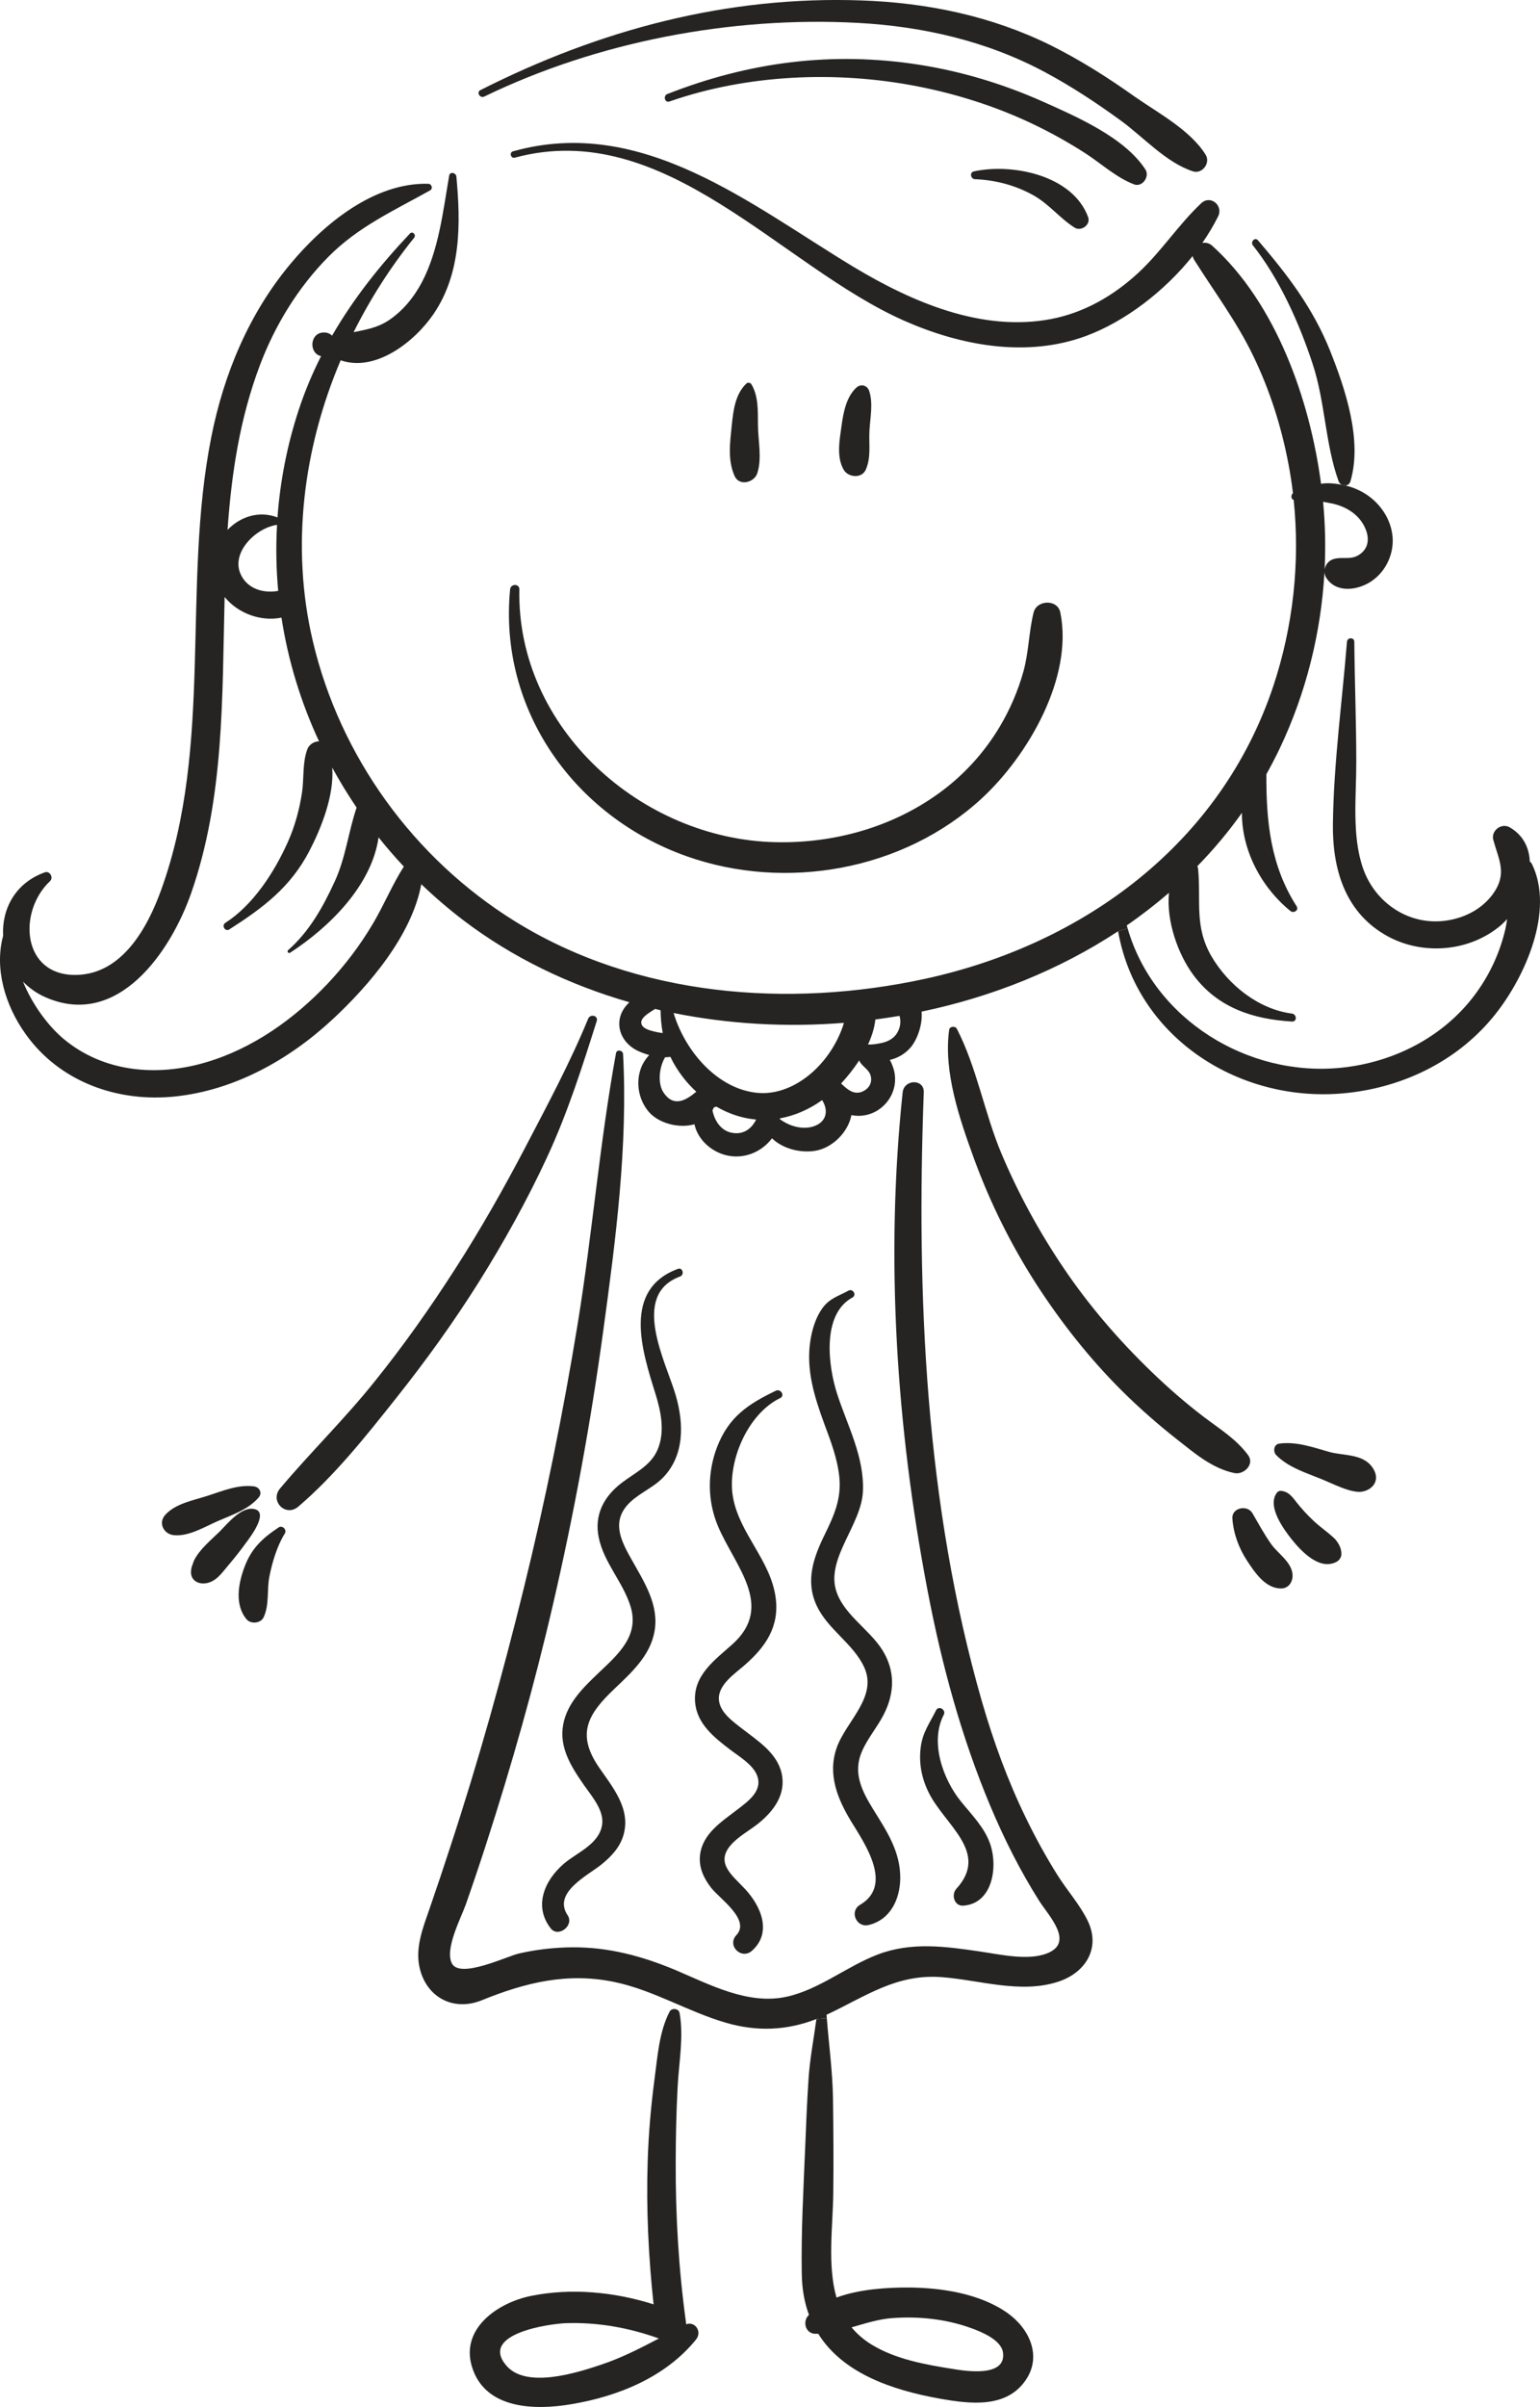 <?xml version="1.0" encoding="UTF-8"?>
<!DOCTYPE svg PUBLIC "-//W3C//DTD SVG 1.1//EN" "http://www.w3.org/Graphics/SVG/1.1/DTD/svg11.dtd">
<!-- Creator: CorelDRAW X8 -->
<svg xmlns="http://www.w3.org/2000/svg" xml:space="preserve" width="230.003mm" height="359.357mm" version="1.1" style="shape-rendering:geometricPrecision; text-rendering:geometricPrecision; image-rendering:optimizeQuality; fill-rule:evenodd; clip-rule:evenodd"
viewBox="0 0 21157 33056"
 xmlns:xlink="http://www.w3.org/1999/xlink">
 <defs>
  <style type="text/css">
   <![CDATA[
    .fil1 {fill:#252422}
    .fil0 {fill:#252422;fill-rule:nonzero}
   ]]>
  </style>
 </defs>
 <g id="Warstwa_x0020_1">
  <path class="fil0" d="M21048 11869c309,639 -95,1542 -500,2054 -494,625 -1228,994 -2014,1084 -1479,171 -2915,-745 -3173,-2218l131 -39c359,1247 1652,2047 2938,1913 714,-74 1393,-417 1828,-996 193,-257 333,-549 412,-861 16,-61 27,-123 35,-184 -36,40 -74,77 -113,108 -443,355 -1094,391 -1577,100 -548,-328 -711,-914 -703,-1519 11,-835 126,-1666 193,-2497 5,-64 100,-65 101,0 5,551 27,1101 27,1652 1,471 -64,1004 92,1457 168,484 643,798 1156,718 248,-38 483,-160 632,-367 196,-275 80,-460 3,-737 -36,-129 111,-242 227,-174 186,109 265,280 274,467 12,11 23,23 31,39z"/>
  <path class="fil0" d="M3822 8115c-28,-301 -33,-604 -16,-907 -286,39 -640,377 -498,682 94,201 315,261 514,225zm1726 3786c-121,-129 -237,-263 -347,-401 -96,668 -687,1242 -1217,1585 -20,14 -45,-18 -27,-35 292,-256 479,-591 640,-941 153,-330 188,-682 302,-1018 -120,-178 -232,-361 -335,-549 30,384 -155,839 -313,1143 -259,500 -638,783 -1101,1079 -57,37 -111,-55 -53,-91 381,-244 673,-697 856,-1106 97,-216 161,-449 196,-683 30,-197 3,-409 74,-596 25,-65 95,-108 160,-107 -249,-535 -425,-1107 -516,-1699 -284,58 -597,-58 -781,-283 -35,1374 -2,2761 -461,4070 -279,796 -1003,1866 -2001,1426 -121,-53 -223,-127 -308,-214 130,320 351,615 562,790 550,456 1278,516 1945,320 648,-189 1220,-598 1679,-1083 239,-253 449,-531 626,-831 150,-254 261,-528 420,-776zm3557 2286c-19,-101 -28,-205 -30,-313 -25,-6 -49,-12 -74,-18 -3,1 -6,3 -9,5 -57,38 -174,100 -182,173 -6,74 80,106 143,123 47,13 100,25 152,30zm461 806c-62,-57 -120,-119 -172,-185 -78,-99 -138,-197 -184,-294 -24,4 -47,6 -73,6 -85,142 -101,361 -24,480 138,210 305,117 453,-7zm822 382c-7,0 -13,-1 -20,-2 -187,-19 -366,-82 -527,-176 -11,5 -22,9 -34,11 -5,14 -12,27 -19,40 27,139 111,269 246,304 167,43 291,-45 354,-177zm741 106c205,-40 272,-201 167,-371 -1,-1 -1,-2 -1,-2 -174,125 -372,213 -580,251 -1,3 -2,6 -2,9 49,39 112,69 149,83 86,32 176,47 267,30zm431 -1333c14,-34 24,-67 34,-101 -784,63 -1576,19 -2340,-135 162,536 612,1048 1156,1097 326,29 638,-149 852,-383 127,-137 230,-304 298,-478zm325 823c69,-45 99,-121 76,-200 -25,-85 -109,-119 -151,-194 -2,-4 -4,-10 -6,-15 -77,119 -164,227 -249,318 94,89 195,178 330,91zm420 -756c51,-64 75,-153 60,-233 -2,-10 -4,-21 -7,-31 -110,19 -221,35 -332,50 -12,113 -48,230 -101,343 55,4 118,-7 159,-15 84,-14 167,-47 221,-114zm6359 -6591c145,-88 155,-240 85,-385 -83,-175 -253,-280 -438,-322 -40,-8 -86,-17 -134,-26 30,310 36,621 21,930 10,-66 58,-125 125,-144 119,-34 228,15 341,-53zm464 -285c34,246 -80,505 -288,644 -189,127 -485,166 -621,-50 -14,-24 -22,-50 -23,-75 -47,836 -254,1662 -615,2422 -58,120 -119,238 -183,353 -3,646 56,1253 415,1812 36,56 -41,103 -85,66 -406,-331 -668,-838 -666,-1348 -185,261 -390,505 -612,732 6,14 10,30 11,47 39,432 -54,781 180,1187 230,396 647,731 1109,791 67,9 72,113 0,109 -536,-31 -1024,-191 -1355,-639 -208,-280 -374,-736 -335,-1129 -185,159 -378,309 -580,448 4,14 7,27 12,41l-131 39c-808,532 -1733,902 -2700,1104 17,176 -61,391 -155,497 -72,82 -173,142 -281,166 37,67 61,142 69,207 7,64 3,125 -13,183 -31,120 -107,226 -215,297 -110,73 -245,97 -369,71 -44,234 -261,453 -501,491 -203,31 -438,-28 -588,-170 -1,-2 -2,-2 -2,-3 -139,188 -387,295 -635,232 -183,-47 -348,-183 -413,-363 -7,-20 -13,-41 -17,-61 -218,61 -498,-14 -634,-178 -128,-156 -171,-372 -111,-564 25,-80 67,-148 123,-209 -61,-17 -116,-38 -160,-59 -54,-26 -103,-62 -143,-105 -70,-75 -113,-173 -108,-282 5,-113 61,-206 139,-279 -827,-238 -1603,-611 -2279,-1124 -203,-155 -397,-321 -580,-497 -132,708 -723,1396 -1220,1857 -596,553 -1342,971 -2160,1058 -791,84 -1590,-199 -2059,-861 -283,-398 -427,-900 -306,-1346 -20,-362 163,-725 573,-871 69,-25 122,73 71,121 -447,421 -387,1302 362,1288 632,-12 980,-653 1166,-1170 719,-1991 281,-4166 687,-6213 172,-869 518,-1700 1089,-2383 453,-543 1146,-1119 1893,-1099 47,1 68,67 24,91 -497,278 -987,498 -1396,911 -414,418 -732,936 -940,1486 -278,734 -392,1494 -446,2265 172,-180 431,-269 686,-171 37,-503 135,-1002 293,-1480 84,-256 188,-501 306,-735 -172,-38 -158,-325 40,-325 48,0 85,17 111,44 292,-506 657,-966 1069,-1402 37,-40 91,18 58,58 -322,399 -601,836 -831,1296 165,-35 321,-57 481,-162 195,-130 347,-316 456,-522 233,-442 292,-980 376,-1466 10,-61 95,-39 99,13 60,647 67,1332 -317,1892 -259,377 -793,797 -1273,631 -514,1210 -686,2561 -384,3850 373,1592 1390,2993 2778,3854 1672,1037 3762,1198 5641,789 2177,-475 4058,-1858 4779,-4021 272,-819 368,-1696 279,-2555 -38,-10 -41,-67 -10,-92 -16,-137 -37,-273 -63,-408 -97,-511 -257,-1012 -484,-1480 -226,-469 -535,-880 -811,-1318 -10,-17 -17,-34 -20,-51 -387,484 -929,900 -1468,1099 -814,300 -1713,133 -2487,-207 -1713,-754 -3291,-2800 -5357,-2243 -56,15 -81,-72 -24,-87 1772,-498 3262,733 4677,1587 802,482 1765,900 2721,715 452,-88 852,-320 1188,-630 320,-295 553,-663 868,-959 127,-119 305,31 233,179 -62,124 -135,247 -218,366 46,-8 96,2 136,39 878,792 1343,2119 1495,3269 37,-6 76,-9 120,-7 54,2 109,9 163,20l54 11c67,16 133,39 194,70 233,114 413,341 448,601z"/>
  <path class="fil0" d="M18274 4819c209,525 445,1227 279,1790 -10,37 -38,55 -67,59l-54 -11c-18,-10 -33,-25 -42,-48 -185,-514 -183,-1085 -356,-1610 -183,-557 -455,-1168 -821,-1629 -39,-48 27,-118 69,-70 409,478 755,928 992,1519z"/>
  <path class="fil0" d="M17147 19984c94,128 -62,274 -189,246 -304,-63 -547,-273 -785,-460 -266,-209 -520,-432 -760,-670 -443,-441 -836,-939 -1176,-1465 -348,-541 -634,-1117 -855,-1721 -196,-538 -423,-1193 -342,-1772 8,-49 84,-54 105,-14 274,530 379,1156 611,1709 232,552 522,1083 857,1578 349,517 757,990 1206,1423 228,220 468,430 721,622 218,166 442,301 607,524z"/>
  <path class="fil0" d="M16564 2126c69,113 -47,268 -175,227 -370,-120 -683,-474 -995,-700 -333,-242 -677,-469 -1040,-663 -798,-427 -1677,-628 -2576,-676 -1727,-92 -3565,256 -5125,1012 -60,29 -112,-60 -52,-89 1639,-829 3389,-1297 5238,-1231 903,32 1781,214 2594,615 404,201 786,443 1153,704 321,225 768,461 978,801z"/>
  <path class="fil0" d="M15736 2328c63,97 -43,247 -156,204 -246,-94 -451,-286 -671,-428 -228,-147 -465,-279 -709,-396 -507,-243 -1050,-416 -1600,-523 -1108,-216 -2334,-164 -3403,209 -65,22 -90,-79 -28,-103 1122,-440 2264,-589 3459,-402 586,92 1154,264 1696,505 463,207 1128,494 1412,934z"/>
  <path class="fil0" d="M14944 26380c182,378 -34,716 -411,837 -514,166 -1073,-24 -1591,-64 -627,-49 -1046,263 -1584,515 -1,0 -2,1 -3,1 2,16 3,32 4,48l-143 11c-406,158 -816,176 -1246,50 -522,-152 -991,-446 -1526,-558 -649,-136 -1226,7 -1825,250 -401,163 -782,-52 -861,-479 -49,-268 60,-536 145,-783 96,-278 189,-555 280,-835 386,-1174 719,-2365 1014,-3565 295,-1200 541,-2412 740,-3631 201,-1234 301,-2484 526,-3714 5,-24 23,-35 42,-35 26,0 54,19 55,48 67,1265 -101,2547 -272,3798 -173,1269 -404,2527 -694,3774 -255,1102 -564,2191 -912,3268 -90,279 -184,557 -281,834 -65,186 -295,616 -193,814 111,215 754,-97 918,-135 242,-56 494,-85 743,-86 494,-3 956,122 1408,311 475,201 1005,487 1538,366 449,-102 821,-418 1249,-580 460,-174 928,-109 1402,-39 262,38 650,128 912,28 392,-148 32,-515 -102,-725 -261,-413 -481,-851 -670,-1300 -398,-948 -668,-1943 -861,-2951 -430,-2243 -585,-4576 -344,-6851 1,-11 3,-22 7,-33 46,-149 290,-145 283,33 -104,2793 22,5660 798,8362 159,550 354,1087 605,1602 132,272 277,536 438,792 131,207 305,401 412,622z"/>
  <path class="fil0" d="M14949 2982c39,105 -97,201 -186,144 -204,-129 -351,-324 -566,-444 -247,-138 -521,-210 -803,-221 -60,-3 -76,-94 -15,-107 530,-116 1360,53 1570,628z"/>
  <path class="fil0" d="M14567 8412c182,893 -447,1971 -1083,2556 -1071,986 -2691,1275 -4054,790 -1544,-549 -2582,-2014 -2422,-3663 7,-80 129,-83 127,0 -38,1905 1677,3431 3520,3471 795,18 1594,-202 2241,-670 339,-244 627,-560 840,-918 141,-237 251,-493 325,-759 73,-266 73,-541 139,-807 44,-176 330,-186 367,0z"/>
  <path class="fil0" d="M13100 32535c166,27 730,117 679,-230 -26,-173 -302,-284 -439,-333 -342,-124 -719,-164 -1081,-137 -190,14 -375,74 -560,127 74,89 164,169 277,238 333,203 744,275 1124,335zm741 -770c299,212 479,591 249,924 -266,387 -762,325 -1163,255 -701,-123 -1355,-364 -1686,-894 -12,1 -24,1 -36,1 -133,0 -183,-156 -103,-248 3,-4 8,-8 12,-12 -61,-165 -96,-352 -99,-565 -10,-585 24,-1176 48,-1761 12,-300 24,-600 44,-900 17,-283 72,-559 109,-837l143 -11c29,367 79,732 85,1105 6,428 9,857 4,1285 -5,463 -84,1001 44,1446 314,-117 702,-139 987,-138 454,2 984,83 1362,350z"/>
  <path class="fil0" d="M13601 25317c112,316 39,826 -368,854 -123,8 -168,-150 -95,-231 464,-506 -166,-878 -384,-1332 -94,-194 -132,-397 -105,-611 26,-207 121,-328 211,-509 35,-70 141,-9 106,61 -197,379 -6,892 234,1189 147,182 321,354 401,579z"/>
  <path class="fil0" d="M11998 24851c186,300 373,577 370,946 -4,288 -137,570 -436,640 -166,39 -267,-188 -116,-278 455,-267 73,-827 -116,-1134 -193,-316 -335,-657 -204,-1026 129,-362 568,-697 374,-1108 -152,-323 -499,-514 -651,-842 -158,-340 -42,-663 113,-978 127,-258 229,-490 199,-785 -26,-259 -121,-502 -211,-744 -134,-368 -248,-734 -187,-1130 24,-152 71,-312 161,-440 99,-141 215,-167 362,-247 62,-34 117,60 55,94 -428,233 -330,950 -212,1318 142,441 378,869 356,1346 -20,447 -485,898 -376,1333 86,340 459,553 641,841 181,286 173,594 20,891 -88,172 -220,324 -297,502 -131,298 -1,547 155,801z"/>
  <path class="fil0" d="M11940 5366c58,169 15,370 5,544 -11,186 26,371 -52,543 -56,122 -240,104 -301,0 -103,-176 -58,-408 -31,-603 25,-182 65,-402 207,-529 60,-53 146,-29 172,45z"/>
  <path class="fil0" d="M10738 24352c65,289 -108,520 -322,692 -123,98 -275,177 -378,297 -216,250 32,421 202,606 216,234 370,594 91,843 -145,130 -349,-72 -214,-215 198,-210 -233,-502 -346,-648 -100,-128 -170,-273 -155,-440 30,-304 297,-468 517,-638 150,-115 357,-262 263,-478 -63,-144 -245,-251 -363,-341 -222,-169 -463,-359 -484,-660 -26,-364 272,-573 512,-788 588,-527 35,-1072 -198,-1624 -146,-348 -146,-736 -11,-1087 160,-413 425,-588 807,-772 68,-31 127,69 60,101 -452,217 -734,886 -649,1362 89,501 516,864 586,1377 54,400 -137,676 -424,927 -134,118 -367,269 -356,473 10,177 198,307 324,405 211,164 473,328 538,608z"/>
  <path class="fil0" d="M10413 5833c1,217 58,457 -9,666 -41,127 -246,183 -311,40 -100,-220 -63,-470 -39,-706 21,-199 47,-417 197,-563 21,-22 58,-17 73,9 98,167 87,366 89,554z"/>
  <path class="fil0" d="M8255 32476c275,-91 538,-225 797,-361 -412,-148 -839,-225 -1280,-210 -220,8 -1190,143 -817,581 273,323 968,101 1300,-10zm1171 -556c127,-45 222,104 136,210 -417,514 -1065,779 -1710,887 -494,85 -1186,76 -1367,-510 -164,-528 353,-883 807,-976 555,-113 1146,-56 1687,115 -70,-652 -102,-1309 -81,-1964 12,-380 45,-761 95,-1138 41,-304 63,-643 206,-917 28,-56 126,-46 137,17 60,331 -11,692 -27,1026 -18,337 -25,674 -26,1012 -3,742 40,1482 142,2218 1,7 1,13 1,20z"/>
  <path class="fil0" d="M9313 17426c66,-25 94,81 29,105 -688,254 -191,1177 -58,1633 112,388 122,825 -179,1132 -147,149 -364,226 -498,387 -205,248 -57,509 77,747 168,299 373,615 308,974 -59,334 -317,566 -552,790 -362,344 -523,615 -218,1067 189,278 446,571 345,935 -47,170 -166,297 -300,406 -187,153 -680,387 -468,702 92,139 -129,311 -233,179 -238,-304 -88,-660 185,-892 185,-155 479,-265 521,-530 30,-198 -142,-392 -248,-544 -173,-249 -345,-515 -287,-832 54,-295 277,-511 485,-709 266,-253 565,-509 441,-913 -102,-334 -366,-600 -437,-946 -65,-311 69,-564 313,-751 182,-140 398,-234 494,-455 108,-249 46,-533 -32,-782 -179,-574 -454,-1420 312,-1703z"/>
  <path class="fil0" d="M8080 13991c29,-71 142,-45 118,32 -203,640 -398,1256 -682,1869 -274,591 -593,1165 -939,1717 -346,550 -727,1079 -1131,1587 -411,518 -844,1065 -1348,1495 -174,148 -396,-76 -250,-250 421,-500 888,-955 1297,-1466 400,-497 767,-1017 1111,-1553 343,-534 656,-1084 951,-1647 303,-580 625,-1180 873,-1784z"/>
  <path class="fil0" d="M3829 20976c51,-33 116,33 84,84 -106,168 -174,398 -212,591 -37,189 2,383 -79,559 -38,83 -174,98 -233,30 -168,-197 -116,-491 -31,-718 97,-260 249,-399 471,-546z"/>
  <path class="fil0" d="M3490 20413c76,11 117,90 63,153 -145,167 -360,236 -558,322 -186,81 -401,215 -607,195 -140,-14 -219,-170 -116,-281 143,-155 382,-196 577,-259 208,-66 419,-159 641,-130z"/>
  <path class="fil0" d="M3504 20727c191,53 -81,403 -126,463 -77,107 -159,210 -244,310 -88,104 -166,224 -310,244 -99,14 -201,-39 -200,-152 0,-24 3,-46 8,-68l31 -88c75,-158 243,-292 356,-404 112,-113 305,-356 485,-305z"/>
 </g>
 <g id="nowe_x0020_rece">
  <path class="fil1" d="M18859 20159c131,199 -48,338 -201,329 -153,-10 -335,-106 -498,-173 -216,-88 -465,-164 -629,-334 -43,-45 -32,-144 41,-155 236,-33 465,50 691,114 195,55 465,20 596,219z"/>
  <path class="fil1" d="M18337 21132c3,3 6,7 9,10 48,57 81,120 83,195 1,43 -24,87 -62,109 -235,131 -491,-142 -624,-309 -113,-143 -334,-447 -205,-631 18,-26 43,-36 74,-30 103,16 149,92 210,168 67,83 137,160 215,233 90,89 200,159 300,255z"/>
  <path class="fil0" d="M17755 21603c17,104 -42,215 -161,212 -212,-5 -353,-217 -460,-379 -114,-173 -188,-373 -203,-580 -12,-151 204,-195 275,-75 85,145 163,292 261,429 92,126 263,234 288,393z"/>
 </g>
</svg>
